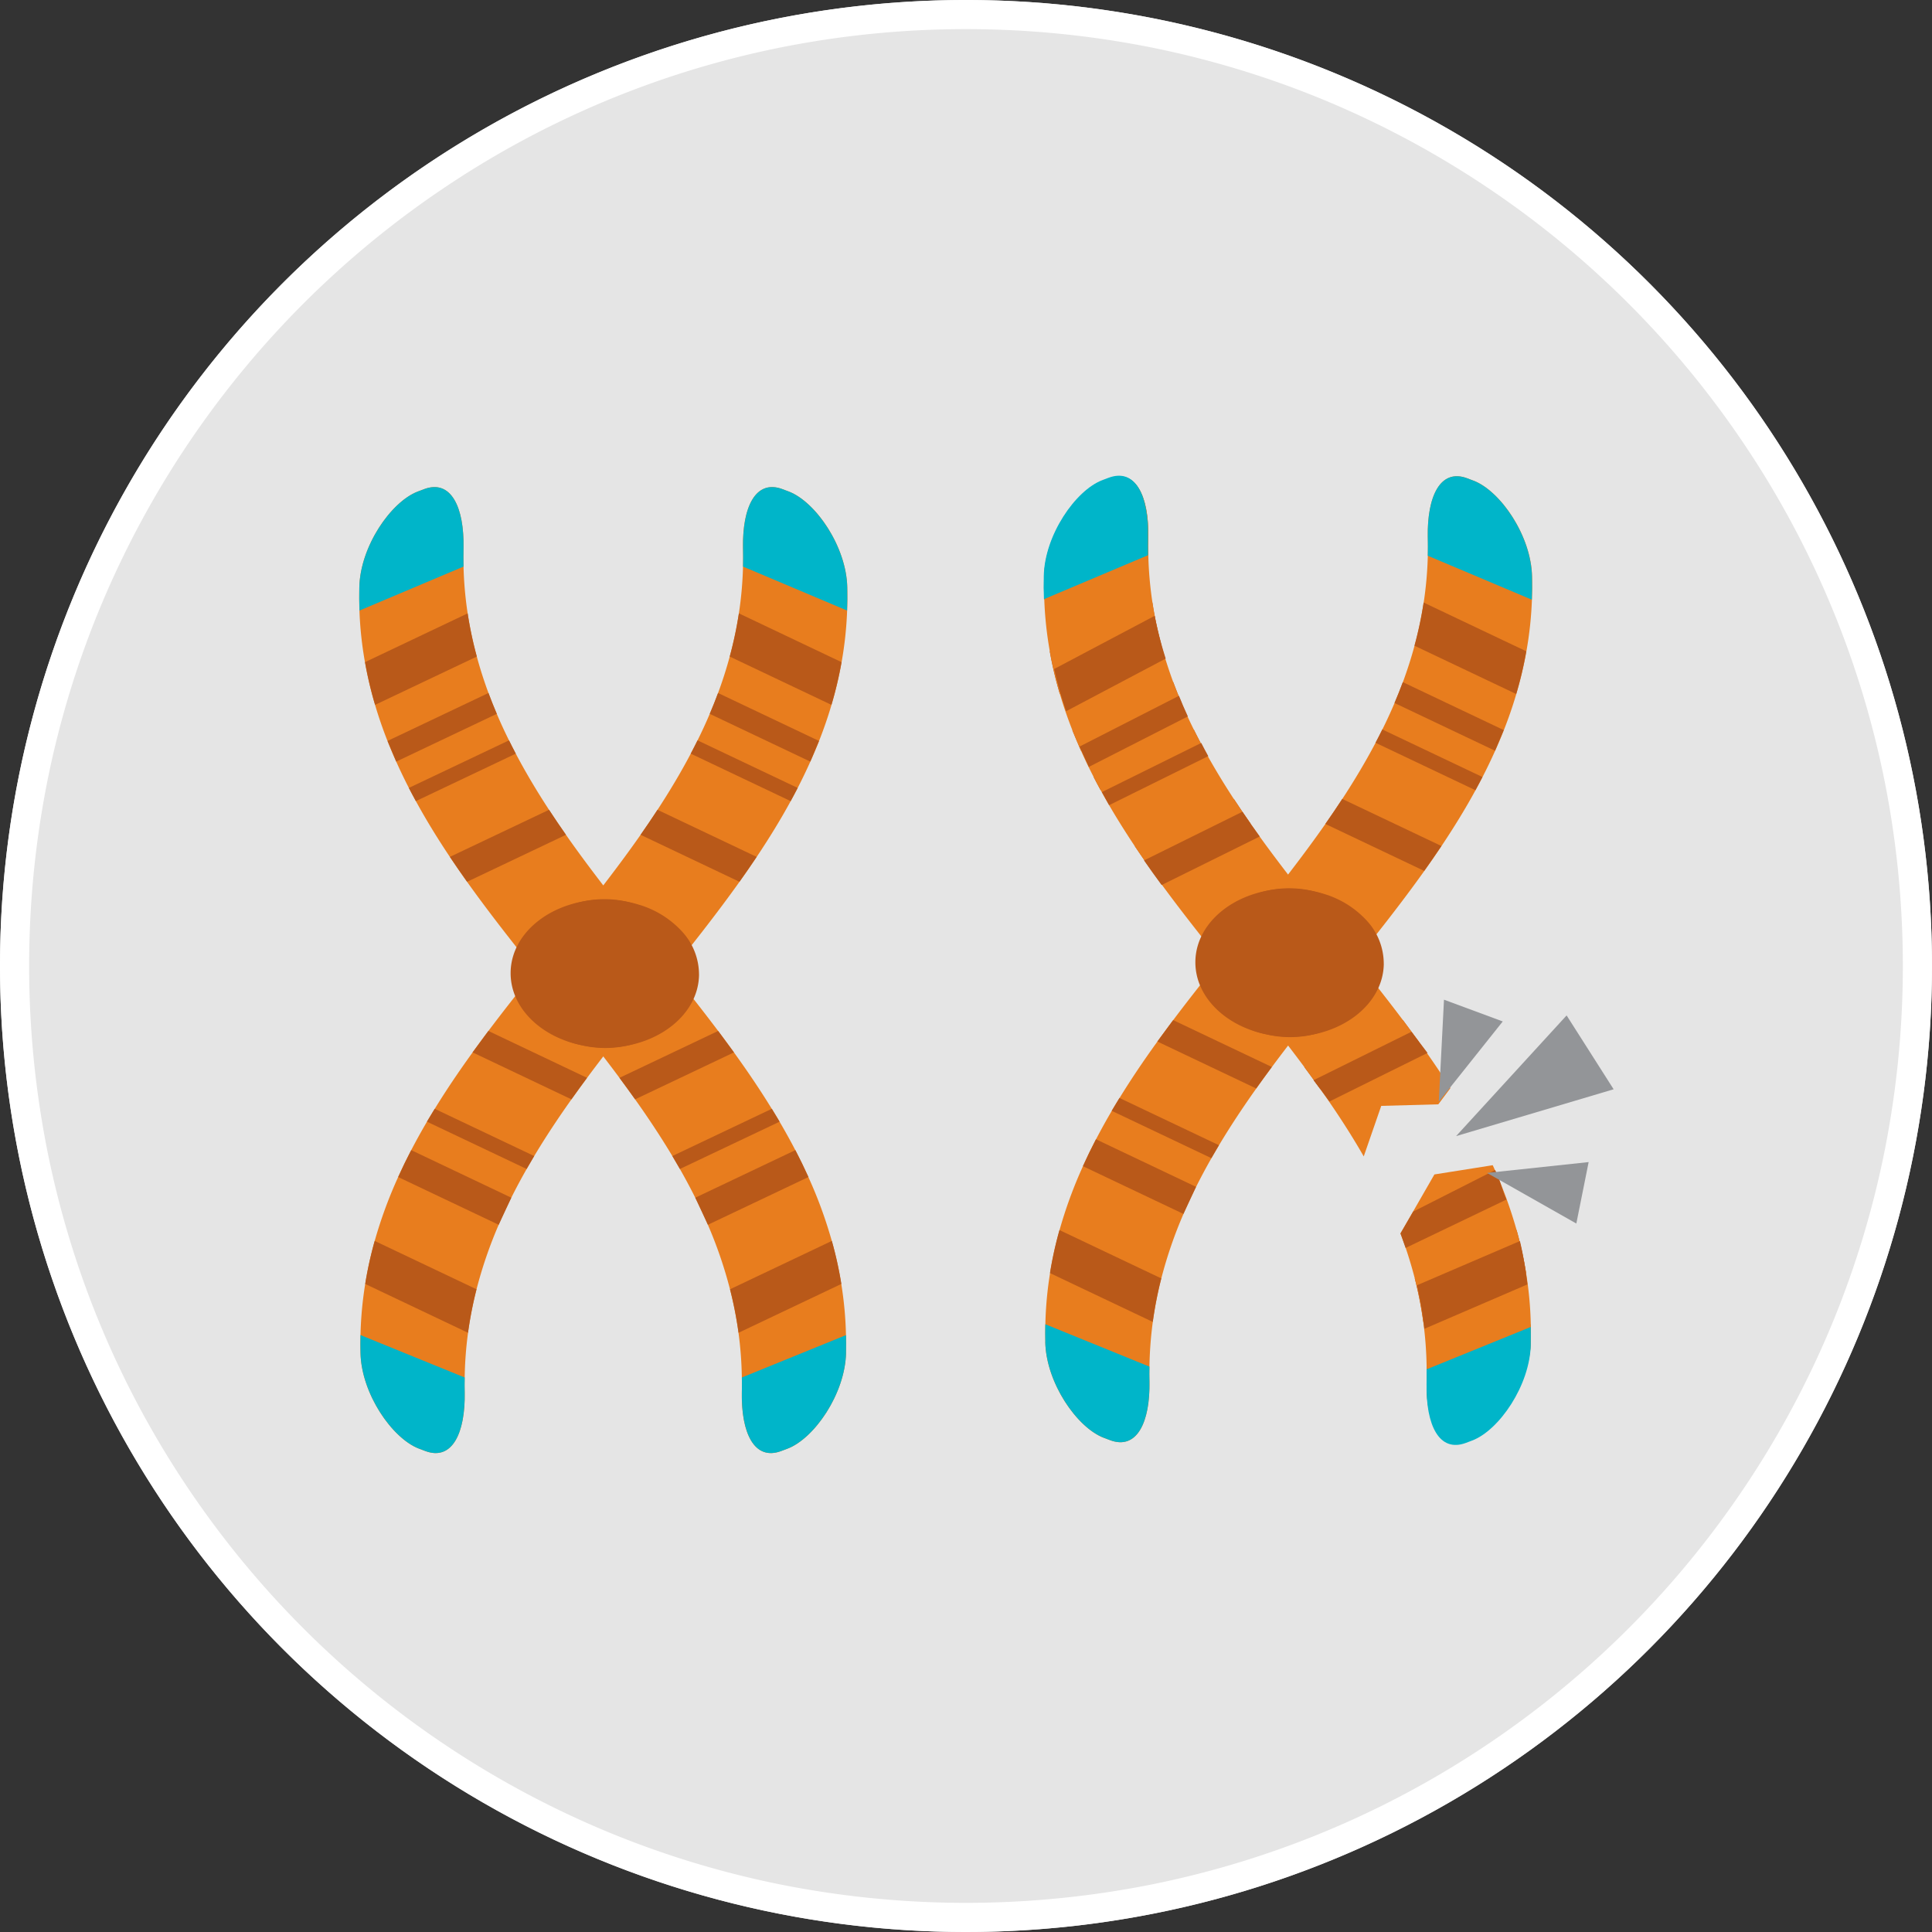 <svg xmlns="http://www.w3.org/2000/svg" xmlns:xlink="http://www.w3.org/1999/xlink" width="199" height="199" viewBox="0 0 199 199"><rect x="0" y="0" width="199" height="199" fill="#333333" stroke="none"/><defs><clipPath id="a"><rect width="129.209" height="100.67" fill="none"/></clipPath></defs><g transform="translate(11578 -756)"><circle cx="99.5" cy="99.5" r="99.5" transform="translate(-11578 756)" fill="#e5e5e5"/><path d="M99.5,3A97.229,97.229,0,0,0,80.049,4.961a95.956,95.956,0,0,0-34.5,14.518,96.79,96.79,0,0,0-34.966,42.46,95.992,95.992,0,0,0-5.622,18.11,97.47,97.47,0,0,0,0,38.9,95.956,95.956,0,0,0,14.518,34.5,96.791,96.791,0,0,0,42.46,34.966,95.993,95.993,0,0,0,18.11,5.622,97.47,97.47,0,0,0,38.9,0,95.955,95.955,0,0,0,34.5-14.518,96.791,96.791,0,0,0,34.966-42.46,95.993,95.993,0,0,0,5.622-18.11,97.47,97.47,0,0,0,0-38.9,95.955,95.955,0,0,0-14.518-34.5,96.79,96.79,0,0,0-42.46-34.966,95.992,95.992,0,0,0-18.11-5.622A97.229,97.229,0,0,0,99.5,3m0-3A99.5,99.5,0,1,1,0,99.5,99.5,99.5,0,0,1,99.5,0Z" transform="translate(-11578 756)" fill="#fff"/><g transform="translate(-11541 805)"><g clip-path="url(#a)"><path d="M352.7,67.091l-10.477,4.975a39.942,39.942,0,0,1-1.04-4.4l10.573-5.023a39.487,39.487,0,0,0,.944,4.45" transform="translate(-270.058 -49.582)" fill="#b95919"/><path d="M532.995,377.126l-10.589,5.029a39.93,39.93,0,0,0-.877-4.481l10.487-4.981a39.272,39.272,0,0,1,.979,4.433" transform="translate(-412.804 -294.996)" fill="#b95919"/><path d="M353.207,109.051l10.36-4.919q-.456-1.064-.858-2.148l-10.4,4.939Z" transform="translate(-278.863 -80.723)" fill="#b95919"/><path d="M395.08,162.262,384.9,167.1q-.909-1.275-1.773-2.565l10.214-4.85q.848,1.3,1.744,2.577" transform="translate(-303.251 -126.395)" fill="#b95919"/><path d="M373.862,126.731l-10.293,4.889c-.246-.452-.489-.9-.723-1.36l10.316-4.9c.225.46.46.917.7,1.371" transform="translate(-287.202 -99.226)" fill="#b95919"/><path d="M478.7,271.169l-10.181,4.837q-.79-1.114-1.61-2.215l10.164-4.829q.825,1.1,1.627,2.208" transform="translate(-369.571 -212.89)" fill="#b95919"/><path d="M349.065,8.44l-10.718,4.528c-.031-.782-.035-1.572-.016-2.37.077-4.213,3.26-8.841,6.033-9.892.206-.079.417-.156.623-.236,2.787-1.057,4.153,1.847,4.076,6.058-.014.644-.014,1.28,0,1.912" transform="translate(-267.789 -0.199)" fill="#00b5c9"/><path d="M538.083,421.044c-.077,4.213-3.263,8.841-6.033,9.892-.206.079-.417.156-.625.236-2.785,1.057-4.151-1.847-4.074-6.058q.019-.76,0-1.509l10.728-4.365q.022.894,0,1.805" transform="translate(-417.41 -331.839)" fill="#00b5c9"/><path d="M338.921,89.405c.077,4.213,3.263,8.841,6.033,9.892.206.079.417.156.625.236,2.785,1.057,4.151-1.847,4.074-6.058q-.019-.76,0-1.509a38.718,38.718,0,0,1,.344-4.607,39.654,39.654,0,0,1,.876-4.48,45.074,45.074,0,0,1,2.283-6.642c.4-.942.838-1.87,1.3-2.789.5-1,1.026-1.98,1.58-2.954q.381-.672.78-1.334c1.186-1.983,2.477-3.926,3.838-5.844q.791-1.113,1.609-2.214c5.047-6.8,10.811-13.332,15.7-20.195q.907-1.276,1.772-2.566c1.257-1.883,2.437-3.794,3.5-5.746q.369-.679.723-1.359c.457-.892.894-1.795,1.3-2.706q.478-1.057.9-2.131.722-1.826,1.28-3.715a40.227,40.227,0,0,0,1.04-4.4,38.085,38.085,0,0,0,.569-5.314c.031-.782.036-1.572.017-2.37-.077-4.213-3.261-8.841-6.033-9.892C382.814.627,382.6.549,382.4.47c-2.787-1.057-4.153,1.847-4.076,6.058.015.644.015,1.28,0,1.912a38.646,38.646,0,0,1-.425,4.818,39.663,39.663,0,0,1-.944,4.451c-.342,1.272-.746,2.52-1.2,3.753-.269.721-.552,1.438-.857,2.147q-.585,1.379-1.255,2.725c-.225.461-.461.917-.7,1.372-1.036,1.968-2.191,3.892-3.425,5.785q-.847,1.3-1.745,2.577c-4.818,6.888-10.574,13.422-15.673,20.2q-.826,1.1-1.626,2.208c-1.38,1.91-2.691,3.842-3.9,5.814q-.407.657-.8,1.324-.854,1.451-1.624,2.931-.713,1.373-1.345,2.771a45.992,45.992,0,0,0-2.412,6.577,39.462,39.462,0,0,0-.978,4.434,37.876,37.876,0,0,0-.484,5.27q-.022.894,0,1.805" transform="translate(-268.256 -0.199)" fill="#e87d1e"/><path d="M521.374,67.091l10.477,4.975a39.942,39.942,0,0,0,1.04-4.4l-10.573-5.023a39.487,39.487,0,0,1-.944,4.45" transform="translate(-412.681 -49.582)" fill="#b95919"/><path d="M341.279,377.126l10.589,5.029a39.93,39.93,0,0,1,.877-4.481l-10.487-4.981a39.219,39.219,0,0,0-.979,4.433" transform="translate(-270.131 -294.996)" fill="#b95919"/><path d="M522.76,106.923l-10.4-4.939q-.4,1.084-.858,2.148l10.36,4.919Z" transform="translate(-404.869 -80.723)" fill="#b95919"/><path d="M357.543,330.621l10.358,4.919,1.3-2.79-10.31-4.9q-.712,1.37-1.344,2.769" transform="translate(-283.005 -259.503)" fill="#b95919"/><path d="M477.326,162.262l10.185,4.838q.909-1.275,1.773-2.565l-10.214-4.85q-.848,1.3-1.744,2.577" transform="translate(-377.816 -126.395)" fill="#b95919"/><path d="M502.122,126.731l10.293,4.889c.246-.452.488-.9.723-1.36l-10.315-4.9c-.225.46-.46.917-.7,1.371" transform="translate(-397.443 -99.226)" fill="#b95919"/><path d="M394.34,271.169l10.181,4.837q.79-1.114,1.61-2.215l-10.164-4.829q-.825,1.1-1.627,2.208" transform="translate(-312.13 -212.89)" fill="#b95919"/><path d="M371.786,308.762l10.266,4.875.779-1.335-10.247-4.866c-.271.438-.539.881-.8,1.325" transform="translate(-294.278 -243.344)" fill="#b95919"/><path d="M527.939,8.44l10.718,4.528q.047-1.173.017-2.37c-.077-4.213-3.26-8.841-6.033-9.892-.206-.079-.417-.156-.623-.236-2.787-1.057-4.153,1.847-4.076,6.058.015.644.015,1.28,0,1.912" transform="translate(-417.877 -0.199)" fill="#00b5c9"/><path d="M338.921,421.044c.077,4.213,3.263,8.841,6.033,9.892.206.079.417.156.625.236,2.785,1.057,4.151-1.847,4.074-6.058q-.019-.76,0-1.509l-10.728-4.365q-.022.894,0,1.805" transform="translate(-268.256 -331.839)" fill="#00b5c9"/><path d="M373.059,65.107l5.879-.161,1.246-1.667q-1.548-2.434-3.267-4.8-.8-1.107-1.626-2.208c-5.1-6.782-10.855-13.315-15.673-20.2q-.894-1.282-1.745-2.577c-1.234-1.893-2.389-3.817-3.425-5.785-.24-.454-.475-.911-.7-1.372q-.669-1.348-1.255-2.725c-.3-.709-.588-1.426-.857-2.147-.454-1.232-.859-2.481-1.2-3.753a39.677,39.677,0,0,1-.944-4.451,38.635,38.635,0,0,1-.425-4.818c-.017-.632-.017-1.268,0-1.912.077-4.211-1.288-7.115-4.076-6.058-.206.079-.417.156-.623.236-2.773,1.051-5.956,5.679-6.033,9.892q-.028,1.2.017,2.37a38.094,38.094,0,0,0,.569,5.314,40.2,40.2,0,0,0,1.04,4.4q.557,1.888,1.28,3.715.419,1.076.9,2.131c.4.911.842,1.814,1.3,2.706q.353.682.723,1.359c1.067,1.951,2.247,3.863,3.5,5.746q.863,1.292,1.772,2.566c4.885,6.863,10.649,13.392,15.7,20.195q.819,1.1,1.609,2.214c1.361,1.918,2.652,3.861,3.838,5.844q.343.572.673,1.151Z" transform="translate(-267.788 -0.199)" fill="#e87d1e"/><path d="M527.893,357.043a37.881,37.881,0,0,0-.484-5.27,39.443,39.443,0,0,0-.978-4.434,45.986,45.986,0,0,0-2.412-6.577c-.015-.033-.031-.066-.047-.1l-6.006.951-3.494,6.077a43.7,43.7,0,0,1,1.472,4.631,39.667,39.667,0,0,1,.876,4.48,38.712,38.712,0,0,1,.344,4.607q.016.75,0,1.509c-.077,4.211,1.288,7.115,4.074,6.058.208-.079.419-.156.625-.236,2.771-1.051,5.956-5.679,6.033-9.892q.022-.91,0-1.805" transform="translate(-407.219 -269.643)" fill="#e87d1e"/><path d="M553.321,266.652l-11.385,12.432,16.229-4.824Z" transform="translate(-428.957 -211.062)" fill="#939598"/><path d="M348.923,8.188l-10.718,4.528c-.031-.782-.035-1.572-.017-2.37.077-4.213,3.261-8.841,6.033-9.892.206-.079.417-.156.623-.236,2.787-1.057,4.153,1.847,4.076,6.058-.015.644-.015,1.28,0,1.912" transform="translate(-267.676 0)" fill="#00b5c9"/><path d="M538.069,422.384c-.077,4.213-3.263,8.841-6.033,9.892-.206.079-.417.156-.625.236-2.785,1.057-4.151-1.847-4.074-6.058q.019-.76,0-1.509l10.728-4.365q.022.894,0,1.805" transform="translate(-417.398 -332.899)" fill="#00b5c9"/><path d="M354.871,73.625l-10.254,5.421a39.968,39.968,0,0,1-1.229-4.353l10.348-5.473a39.473,39.473,0,0,0,1.135,4.405" transform="translate(-271.801 -54.789)" fill="#b95919"/><path d="M533.965,382.6l-10.613,4.573a35.8,35.8,0,0,0-.763-4.486L533.2,378.13a39.858,39.858,0,0,1,.769,4.47" transform="translate(-413.643 -299.3)" fill="#b95919"/><path d="M355.922,113.965l10.235-5.224q.433,1.073.915,2.124l-10.2,5.2Z" transform="translate(-281.721 -86.071)" fill="#b95919"/><path d="M525.392,346.094,515,351.079l-.529-1.494,1.306-2.248,8.443-4.281c.489.906.734,2.112,1.168,3.038" transform="translate(-407.219 -271.538)" fill="#b95919"/><path d="M399.667,168.574l-10.106,5q-.929-1.26-1.814-2.537l10.135-5.013q.869,1.285,1.785,2.549" transform="translate(-306.912 -131.413)" fill="#b95919"/><path d="M377.889,133.38l-10.213,5.052q-.38-.672-.745-1.348l10.236-5.064c.232.456.474.91.722,1.36" transform="translate(-290.435 -104.497)" fill="#b95919"/><path d="M483.232,276.9l-10.1,5q-.808-1.1-1.645-2.19l10.085-4.99q.842,1.086,1.662,2.182" transform="translate(-373.193 -217.446)" fill="#b95919"/><path d="M432.534,211.767c-.046,4.212-4.429,7.577-9.789,7.517a12.06,12.06,0,0,1-2.519-.29c-3.637-.808-6.408-3.235-6.987-6.212a6.091,6.091,0,0,1-.112-1.231c.046-4.212,4.429-7.577,9.789-7.518a12.125,12.125,0,0,1,3.479.546s0,0,0,0a9.771,9.771,0,0,1,4.411,2.773,6.536,6.536,0,0,1,1.725,4.414" transform="translate(-327.001 -161.498)" fill="#b95919"/><path d="M434.657,211.61c-.043,4.235-4.083,7.618-9.023,7.558a10.245,10.245,0,0,1-2.322-.292,8.254,8.254,0,0,1-6.44-6.245,6.669,6.669,0,0,1-.1-1.238c.043-4.235,4.083-7.618,9.023-7.558a10.331,10.331,0,0,1,3.207.549s0,0,0,0a8.952,8.952,0,0,1,4.066,2.788,6.914,6.914,0,0,1,1.59,4.438" transform="translate(-329.883 -161.34)" fill="#b95919"/><path d="M567.7,339.116l-10.468,1.116,9.2,5.213Z" transform="translate(-441.066 -268.419)" fill="#939598"/><path d="M533.921,258.88l-.537,10.513,6.589-8.272Z" transform="translate(-422.187 -204.91)" fill="#939598"/><path d="M50.143,94.77c-.077,4.213-3.263,8.841-6.033,9.892-.206.079-.417.156-.625.236-2.785,1.057-4.151-1.847-4.074-6.058q.019-.76,0-1.509a38.719,38.719,0,0,0-.344-4.607,39.661,39.661,0,0,0-.876-4.48A45.074,45.074,0,0,0,35.913,81.6c-.4-.942-.838-1.87-1.3-2.789-.5-1-1.026-1.981-1.58-2.954q-.382-.672-.78-1.334c-1.186-1.983-2.477-3.926-3.838-5.844q-.791-1.113-1.609-2.214c-5.047-6.8-10.811-13.332-15.7-20.195q-.907-1.276-1.772-2.566c-1.257-1.883-2.437-3.794-3.5-5.746q-.369-.679-.723-1.359c-.457-.892-.894-1.795-1.3-2.706q-.478-1.057-.9-2.131-.722-1.826-1.28-3.715a40.213,40.213,0,0,1-1.04-4.4,38.093,38.093,0,0,1-.569-5.314C0,17.551-.007,16.761.011,15.963.088,11.75,3.272,7.121,6.045,6.071c.206-.079.417-.156.623-.236,2.787-1.057,4.153,1.847,4.076,6.058-.015.644-.015,1.28,0,1.912a38.638,38.638,0,0,0,.425,4.818,39.672,39.672,0,0,0,.944,4.451c.342,1.272.746,2.52,1.2,3.753.269.721.552,1.438.857,2.147q.585,1.379,1.255,2.725c.225.461.461.917.7,1.372,1.036,1.968,2.191,3.892,3.425,5.785q.847,1.3,1.745,2.577c4.818,6.888,10.574,13.422,15.673,20.2q.826,1.1,1.626,2.208c1.38,1.91,2.691,3.842,3.9,5.814q.407.657.8,1.324.854,1.451,1.624,2.931.713,1.373,1.345,2.771a45.993,45.993,0,0,1,2.412,6.577,39.463,39.463,0,0,1,.978,4.434,37.881,37.881,0,0,1,.484,5.27q.022.894,0,1.805" transform="translate(0 -4.446)" fill="#e87d1e"/><path d="M14.384,72.456,3.906,77.431a39.939,39.939,0,0,1-1.04-4.4l10.573-5.023a39.479,39.479,0,0,0,.944,4.45" transform="translate(-2.269 -53.829)" fill="#b95919"/><path d="M194.676,382.492l-10.589,5.029a39.951,39.951,0,0,0-.877-4.481l10.487-4.981a39.256,39.256,0,0,1,.979,4.433" transform="translate(-145.015 -299.243)" fill="#b95919"/><path d="M14.887,114.416l10.36-4.919q-.456-1.065-.858-2.148l-10.4,4.939Z" transform="translate(-11.074 -84.97)" fill="#b95919"/><path d="M177.7,335.986l-10.358,4.919-1.3-2.79,10.31-4.9q.712,1.37,1.344,2.769" transform="translate(-131.427 -263.75)" fill="#b95919"/><path d="M56.76,167.628l-10.185,4.839q-.908-1.275-1.773-2.565l10.214-4.85q.848,1.3,1.744,2.577" transform="translate(-35.462 -130.642)" fill="#b95919"/><path d="M35.542,132.1l-10.293,4.889c-.246-.452-.488-.9-.723-1.36l10.316-4.9c.225.46.46.917.7,1.371" transform="translate(-19.413 -103.472)" fill="#b95919"/><path d="M140.381,276.534,130.2,281.37q-.79-1.114-1.61-2.215l10.164-4.829q.825,1.1,1.627,2.208" transform="translate(-101.782 -217.136)" fill="#b95919"/><path d="M165.769,314.128,155.5,319l-.779-1.335,10.247-4.866c.271.438.538.881.8,1.325" transform="translate(-122.468 -247.592)" fill="#b95919"/><path d="M10.746,13.805.028,18.333C0,17.551-.007,16.761.011,15.963.088,11.75,3.272,7.121,6.045,6.071c.206-.079.417-.156.623-.236,2.787-1.057,4.153,1.847,4.076,6.058-.015.644-.015,1.28,0,1.912" transform="translate(0 -4.446)" fill="#00b5c9"/><path d="M199.765,426.409c-.077,4.213-3.263,8.841-6.033,9.892-.206.079-.417.156-.625.236-2.785,1.057-4.151-1.847-4.074-6.058q.019-.76,0-1.509l10.728-4.365q.022.894,0,1.805" transform="translate(-149.621 -336.085)" fill="#00b5c9"/><path d="M.6,94.77c.077,4.213,3.263,8.841,6.033,9.892.206.079.417.156.625.236,2.785,1.057,4.151-1.847,4.074-6.058q-.019-.76,0-1.509a38.719,38.719,0,0,1,.344-4.607,39.66,39.66,0,0,1,.876-4.48A45.073,45.073,0,0,1,14.833,81.6c.4-.942.838-1.87,1.3-2.789.5-1,1.026-1.981,1.58-2.954q.382-.672.78-1.334c1.186-1.983,2.477-3.926,3.838-5.844q.791-1.113,1.609-2.214c5.047-6.8,10.811-13.332,15.7-20.195q.907-1.276,1.772-2.566c1.257-1.883,2.437-3.794,3.5-5.746q.369-.679.723-1.359c.457-.892.894-1.795,1.3-2.706q.478-1.057.9-2.131.722-1.826,1.28-3.715a40.212,40.212,0,0,0,1.04-4.4,38.092,38.092,0,0,0,.569-5.314c.031-.782.035-1.572.017-2.37-.077-4.213-3.261-8.841-6.033-9.892-.206-.079-.417-.156-.623-.236C41.29,4.778,39.925,7.682,40,11.893c.015.644.015,1.28,0,1.912a38.637,38.637,0,0,1-.425,4.818,39.672,39.672,0,0,1-.944,4.451c-.342,1.272-.746,2.52-1.2,3.753-.269.721-.552,1.438-.857,2.147q-.585,1.379-1.255,2.725c-.225.461-.461.917-.7,1.372-1.036,1.968-2.191,3.892-3.425,5.785q-.847,1.3-1.745,2.577c-4.818,6.888-10.574,13.422-15.673,20.2q-.826,1.1-1.626,2.208c-1.38,1.91-2.691,3.842-3.9,5.814q-.407.657-.8,1.324-.854,1.451-1.624,2.931-.713,1.373-1.345,2.771A45.992,45.992,0,0,0,2.064,83.26a39.464,39.464,0,0,0-.978,4.434A37.882,37.882,0,0,0,.6,92.965q-.022.894,0,1.805" transform="translate(-0.468 -4.446)" fill="#e87d1e"/><path d="M183.055,72.456l10.477,4.975a39.934,39.934,0,0,0,1.04-4.4L184,68.006a39.521,39.521,0,0,1-.944,4.45" transform="translate(-144.893 -53.829)" fill="#b95919"/><path d="M2.96,382.492l10.589,5.029a39.949,39.949,0,0,1,.877-4.481L3.939,378.059a39.261,39.261,0,0,0-.979,4.433" transform="translate(-2.343 -299.243)" fill="#b95919"/><path d="M184.44,112.289l-10.4-4.939q-.4,1.084-.858,2.148l10.36,4.919Z" transform="translate(-137.08 -84.97)" fill="#b95919"/><path d="M19.223,335.986l10.358,4.919,1.3-2.79-10.31-4.9q-.712,1.37-1.344,2.769" transform="translate(-15.215 -263.75)" fill="#b95919"/><path d="M139.006,167.628l10.185,4.839q.909-1.275,1.773-2.565l-10.214-4.85q-.848,1.3-1.744,2.577" transform="translate(-110.027 -130.642)" fill="#b95919"/><path d="M163.8,132.1l10.293,4.889c.246-.452.488-.9.723-1.36l-10.315-4.9c-.225.46-.46.917-.7,1.371" transform="translate(-129.654 -103.472)" fill="#b95919"/><path d="M56.021,276.534,66.2,281.37q.79-1.114,1.61-2.215l-10.164-4.829q-.825,1.1-1.627,2.208" transform="translate(-44.342 -217.136)" fill="#b95919"/><path d="M33.466,314.128,43.732,319l.779-1.335L34.264,312.8c-.271.438-.538.881-.8,1.325" transform="translate(-26.489 -247.592)" fill="#b95919"/><path d="M189.62,13.805l10.718,4.528c.031-.782.035-1.572.017-2.37-.077-4.213-3.261-8.841-6.033-9.892-.206-.079-.417-.156-.623-.236-2.787-1.057-4.153,1.847-4.076,6.058.015.644.015,1.28,0,1.912" transform="translate(-150.088 -4.446)" fill="#00b5c9"/><path d="M.6,426.409c.077,4.213,3.263,8.841,6.033,9.892.206.079.417.156.625.236,2.785,1.057,4.151-1.847,4.074-6.058q-.019-.76,0-1.509L.6,424.6q-.022.894,0,1.805" transform="translate(-0.468 -336.085)" fill="#00b5c9"/><path d="M94.215,217.132c-.046,4.212-4.429,7.577-9.789,7.518a12.088,12.088,0,0,1-2.519-.29c-3.637-.808-6.408-3.235-6.987-6.212a6.1,6.1,0,0,1-.112-1.231c.046-4.212,4.429-7.577,9.789-7.518a12.14,12.14,0,0,1,3.479.546s0,0,0,0a9.774,9.774,0,0,1,4.412,2.773,6.537,6.537,0,0,1,1.725,4.414" transform="translate(-59.213 -165.744)" fill="#b95919"/><path d="M96.338,216.975c-.043,4.235-4.083,7.618-9.023,7.558a10.241,10.241,0,0,1-2.322-.292A8.254,8.254,0,0,1,78.552,218a6.665,6.665,0,0,1-.1-1.237c.043-4.235,4.083-7.618,9.023-7.558a10.325,10.325,0,0,1,3.207.549s0,0,0,0a8.95,8.95,0,0,1,4.067,2.788,6.914,6.914,0,0,1,1.59,4.438" transform="translate(-62.094 -165.587)" fill="#b95919"/></g></g></g></svg>